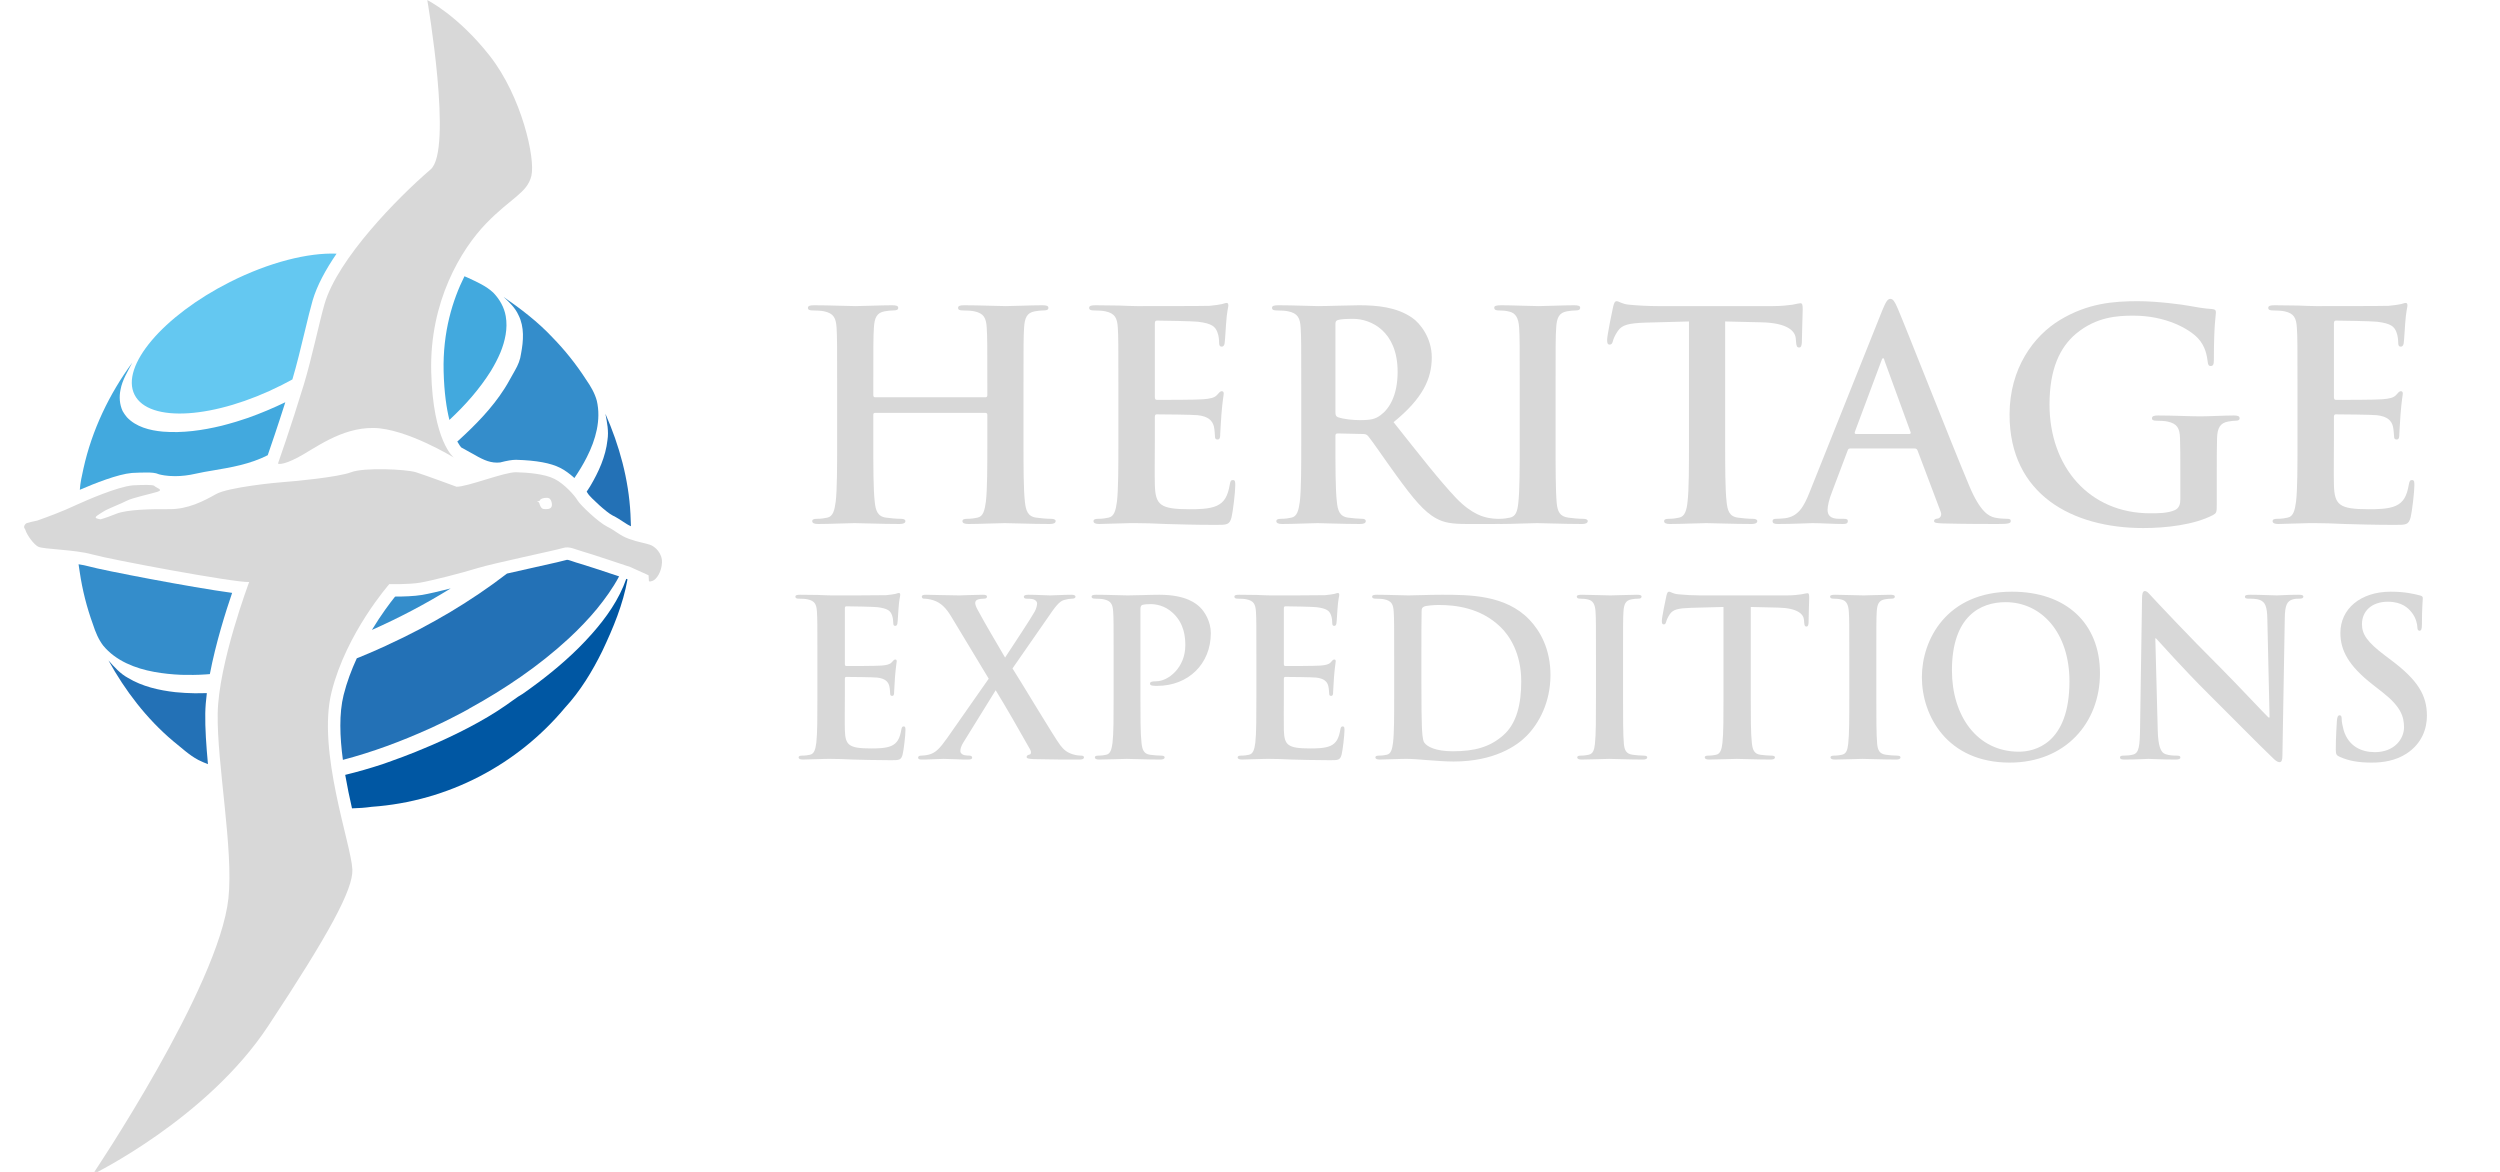 <?xml version="1.0" encoding="UTF-8" standalone="no"?>
<!DOCTYPE svg PUBLIC "-//W3C//DTD SVG 1.1//EN" "http://www.w3.org/Graphics/SVG/1.1/DTD/svg11.dtd">
<svg width="100%" height="100%" viewBox="0 0 128 60" version="1.1" xmlns="http://www.w3.org/2000/svg" xmlns:xlink="http://www.w3.org/1999/xlink" xml:space="preserve" xmlns:serif="http://www.serif.com/" style="fill-rule:evenodd;clip-rule:evenodd;stroke-linejoin:round;stroke-miterlimit:2;">
    <g id="heritage" transform="matrix(0.217,0,0,0.217,0.529,-2.299)">
        <path d="M230.102,104.328C230.313,104.328 230.518,104.192 230.518,103.846L230.518,102.416C230.518,92.034 230.518,90.126 230.377,87.942C230.246,85.618 229.697,84.527 227.447,84.05C226.9,83.916 225.738,83.843 224.783,83.843C224.029,83.843 223.613,83.71 223.613,83.23C223.613,82.754 224.102,82.618 225.059,82.618C228.74,82.618 233.043,82.818 234.891,82.818C236.527,82.818 240.826,82.618 243.49,82.618C244.443,82.618 244.924,82.754 244.924,83.23C244.924,83.71 244.512,83.843 243.699,83.843C243.143,83.843 242.533,83.916 241.713,84.05C239.869,84.392 239.33,85.552 239.189,87.942C239.049,90.126 239.049,92.034 239.049,102.416L239.049,114.432C239.049,120.716 239.049,126.107 239.389,129.045C239.602,130.957 240.01,132.46 242.055,132.729C243.012,132.87 244.512,133.005 245.539,133.005C246.293,133.005 246.637,133.21 246.637,133.545C246.637,134.024 246.088,134.229 245.264,134.229C240.826,134.229 236.527,134.024 234.615,134.024C233.043,134.024 228.74,134.229 226.08,134.229C225.123,134.229 224.643,134.024 224.643,133.545C224.643,133.21 224.918,133.005 225.738,133.005C226.758,133.005 227.584,132.87 228.195,132.729C229.561,132.46 229.9,130.957 230.172,128.979C230.518,126.107 230.518,120.716 230.518,114.432L230.518,108.426C230.518,108.153 230.313,108.016 230.102,108.016L204.02,108.016C203.82,108.016 203.613,108.085 203.613,108.426L203.613,114.432C203.613,120.716 203.613,126.107 203.957,129.045C204.16,130.957 204.576,132.46 206.617,132.729C207.578,132.87 209.074,133.005 210.104,133.005C210.855,133.005 211.191,133.21 211.191,133.545C211.191,134.024 210.648,134.229 209.828,134.229C205.389,134.229 201.092,134.024 199.178,134.024C197.605,134.024 193.309,134.229 190.57,134.229C189.688,134.229 189.201,134.024 189.201,133.545C189.201,133.21 189.479,133.005 190.307,133.005C191.322,133.005 192.143,132.87 192.76,132.729C194.125,132.46 194.469,130.957 194.74,128.979C195.08,126.107 195.08,120.716 195.08,114.432L195.08,102.416C195.08,92.034 195.08,90.126 194.949,87.942C194.805,85.618 194.26,84.527 192.008,84.05C191.463,83.916 190.307,83.843 189.346,83.843C188.594,83.843 188.189,83.71 188.189,83.23C188.189,82.754 188.662,82.618 189.619,82.618C193.309,82.618 197.605,82.818 199.449,82.818C201.092,82.818 205.389,82.618 208.055,82.618C209.012,82.618 209.492,82.754 209.492,83.23C209.492,83.71 209.074,83.843 208.26,83.843C207.711,83.843 207.102,83.916 206.277,84.05C204.438,84.392 203.885,85.552 203.752,87.942C203.613,90.126 203.613,92.034 203.613,102.416L203.613,103.846C203.613,104.192 203.82,104.328 204.02,104.328L230.102,104.328Z" style="fill:rgb(216,216,216);fill-rule:nonzero;"/>
        <path d="M261.439,102.416C261.439,92.034 261.439,90.126 261.307,87.942C261.165,85.618 260.622,84.527 258.364,84.05C257.821,83.916 256.66,83.843 255.705,83.843C254.951,83.843 254.543,83.71 254.543,83.23C254.543,82.754 255.023,82.618 256.039,82.618C257.889,82.618 259.864,82.687 261.578,82.687C263.352,82.754 264.92,82.818 265.881,82.818C268.059,82.818 281.648,82.818 282.945,82.754C284.24,82.618 285.344,82.483 285.883,82.343C286.227,82.278 286.631,82.07 286.979,82.07C287.318,82.07 287.383,82.343 287.383,82.687C287.383,83.162 287.037,83.983 286.84,87.12C286.77,87.804 286.631,90.81 286.498,91.63C286.436,91.971 286.295,92.379 285.814,92.379C285.344,92.379 285.207,92.034 285.207,91.421C285.207,90.942 285.139,89.783 284.789,88.964C284.309,87.737 283.625,86.916 280.211,86.508C279.059,86.368 271.887,86.236 270.516,86.236C270.184,86.236 270.043,86.442 270.043,86.916L270.043,104.192C270.043,104.671 270.111,104.945 270.516,104.945C272.02,104.945 279.867,104.945 281.443,104.8C283.08,104.671 284.105,104.467 284.721,103.78C285.207,103.236 285.465,102.895 285.814,102.895C286.082,102.895 286.295,103.033 286.295,103.441C286.295,103.846 286.018,104.945 285.746,108.426C285.674,109.787 285.465,112.52 285.465,112.995C285.465,113.545 285.465,114.296 284.854,114.296C284.373,114.296 284.24,114.024 284.24,113.684C284.178,112.995 284.178,112.111 283.977,111.224C283.625,109.858 282.676,108.833 280.15,108.557C278.85,108.426 272.092,108.358 270.451,108.358C270.111,108.358 270.043,108.626 270.043,109.038L270.043,114.432C270.043,116.754 269.971,123.033 270.043,125.016C270.184,129.728 271.275,130.747 278.234,130.747C280.012,130.747 282.881,130.747 284.654,129.93C286.436,129.111 287.252,127.682 287.73,124.883C287.867,124.13 287.99,123.857 288.471,123.857C289.02,123.857 289.02,124.401 289.02,125.082C289.02,126.655 288.471,131.296 288.135,132.662C287.662,134.438 287.037,134.438 284.449,134.438C279.328,134.438 275.57,134.301 272.641,134.229C269.703,134.096 267.582,134.024 265.529,134.024C264.785,134.024 263.293,134.024 261.643,134.096C260.079,134.096 258.297,134.229 256.932,134.229C256.039,134.229 255.568,134.024 255.568,133.545C255.568,133.21 255.844,133.005 256.66,133.005C257.682,133.005 258.506,132.87 259.117,132.729C260.479,132.46 260.821,130.957 261.097,128.979C261.439,126.107 261.439,120.716 261.439,114.432L261.439,102.416Z" style="fill:rgb(216,216,216);fill-rule:nonzero;"/>
        <path d="M312.65,107.809C312.65,108.557 312.777,108.833 313.254,109.038C314.686,109.515 316.74,109.721 318.449,109.721C321.174,109.721 322.066,109.446 323.295,108.557C325.344,107.057 327.324,103.916 327.324,98.321C327.324,88.624 320.902,85.828 316.877,85.828C315.166,85.828 313.939,85.892 313.254,86.096C312.777,86.236 312.65,86.508 312.65,87.056L312.65,107.809ZM304.586,102.416C304.586,92.034 304.586,90.126 304.447,87.942C304.311,85.618 303.77,84.527 301.512,84.05C300.965,83.916 299.805,83.843 298.848,83.843C298.096,83.843 297.688,83.71 297.688,83.23C297.688,82.754 298.164,82.618 299.188,82.618C302.813,82.618 307.115,82.818 308.545,82.818C310.861,82.818 316.061,82.618 318.168,82.618C322.471,82.618 327.049,83.023 330.73,85.552C332.646,86.847 335.381,90.333 335.381,94.903C335.381,99.958 333.264,104.6 326.365,110.203C332.439,117.85 337.15,123.921 341.174,128.159C345,132.116 347.807,132.592 348.826,132.801C349.584,132.932 350.191,133.005 350.74,133.005C351.287,133.005 351.561,133.21 351.561,133.545C351.561,134.096 351.088,134.229 350.264,134.229L343.771,134.229C339.955,134.229 338.246,133.89 336.473,132.932C333.541,131.361 330.947,128.159 327.117,122.895C324.383,119.147 321.242,114.501 320.357,113.479C320.014,113.067 319.605,112.995 319.135,112.995L313.182,112.861C312.85,112.861 312.65,112.995 312.65,113.403L312.65,114.364C312.65,120.716 312.65,126.107 312.986,128.979C313.182,130.957 313.6,132.46 315.639,132.729C316.672,132.87 318.168,133.005 318.992,133.005C319.533,133.005 319.813,133.21 319.813,133.545C319.813,134.024 319.33,134.229 318.449,134.229C314.488,134.229 309.434,134.024 308.408,134.024C307.115,134.024 302.813,134.229 300.08,134.229C299.188,134.229 298.707,134.024 298.707,133.545C298.707,133.21 298.992,133.005 299.805,133.005C300.834,133.005 301.648,132.87 302.266,132.729C303.635,132.46 303.967,130.957 304.246,128.979C304.586,126.107 304.586,120.716 304.586,114.432L304.586,102.416Z" style="fill:rgb(216,216,216);fill-rule:nonzero;"/>
        <path d="M356.135,102.416C356.135,92.034 356.135,90.126 355.998,87.942C355.857,85.618 355.174,84.458 353.672,84.114C352.92,83.916 352.031,83.843 351.215,83.843C350.531,83.843 350.119,83.71 350.119,83.162C350.119,82.754 350.664,82.618 351.76,82.618C354.361,82.618 358.664,82.818 360.637,82.818C362.346,82.818 366.371,82.618 368.959,82.618C369.852,82.618 370.396,82.754 370.396,83.162C370.396,83.71 369.988,83.843 369.313,83.843C368.627,83.843 368.08,83.916 367.258,84.05C365.418,84.392 364.869,85.552 364.734,87.942C364.594,90.126 364.594,92.034 364.594,102.416L364.594,114.432C364.594,121.055 364.594,126.45 364.869,129.387C365.074,131.228 365.555,132.46 367.6,132.729C368.559,132.87 370.057,133.005 371.08,133.005C371.834,133.005 372.178,133.21 372.178,133.545C372.178,134.024 371.625,134.229 370.877,134.229C366.371,134.229 362.068,134.024 360.219,134.024C358.664,134.024 354.361,134.229 351.625,134.229C350.74,134.229 350.25,134.024 350.25,133.545C350.25,133.21 350.531,133.005 351.352,133.005C352.381,133.005 353.189,132.87 353.809,132.729C355.174,132.46 355.582,131.296 355.791,129.316C356.135,126.45 356.135,121.055 356.135,114.432L356.135,102.416Z" style="fill:rgb(216,216,216);fill-rule:nonzero;"/>
        <path d="M396.068,86.442L385.891,86.712C381.938,86.847 380.293,87.196 379.277,88.696C378.592,89.718 378.244,90.534 378.113,91.083C377.973,91.63 377.768,91.903 377.363,91.903C376.883,91.903 376.752,91.558 376.752,90.81C376.752,89.718 378.043,83.501 378.176,82.958C378.389,82.07 378.592,81.658 378.996,81.658C379.549,81.658 380.225,82.343 381.938,82.483C383.914,82.687 386.512,82.818 388.773,82.818L415.797,82.818C417.982,82.818 419.492,82.618 420.516,82.483C421.537,82.278 422.08,82.138 422.352,82.138C422.828,82.138 422.9,82.546 422.9,83.571C422.9,85.008 422.695,89.718 422.695,91.493C422.629,92.175 422.498,92.583 422.08,92.583C421.537,92.583 421.395,92.241 421.332,91.222L421.264,90.466C421.133,88.696 419.279,86.78 413.207,86.645L404.604,86.442L404.604,114.432C404.604,120.716 404.604,126.107 404.949,129.045C405.148,130.957 405.553,132.46 407.602,132.729C408.559,132.87 410.066,133.005 411.092,133.005C411.84,133.005 412.18,133.21 412.18,133.545C412.18,134.024 411.631,134.229 410.883,134.229C406.377,134.229 402.07,134.024 400.162,134.024C398.594,134.024 394.295,134.229 391.559,134.229C390.678,134.229 390.197,134.024 390.197,133.545C390.197,133.21 390.467,133.005 391.295,133.005C392.314,133.005 393.135,132.87 393.748,132.729C395.111,132.46 395.523,130.957 395.729,128.979C396.068,126.107 396.068,120.716 396.068,114.432L396.068,86.442Z" style="fill:rgb(216,216,216);fill-rule:nonzero;"/>
        <path d="M448.025,112.995C448.369,112.995 448.428,112.792 448.369,112.587L442.217,95.725C442.154,95.457 442.086,95.104 441.881,95.104C441.668,95.104 441.537,95.457 441.465,95.725L435.191,112.52C435.123,112.792 435.191,112.995 435.467,112.995L448.025,112.995ZM434.094,116.413C433.758,116.413 433.617,116.55 433.48,116.958L429.797,126.717C429.107,128.43 428.768,130.067 428.768,130.887C428.768,132.116 429.383,133.005 431.5,133.005L432.529,133.005C433.346,133.005 433.545,133.141 433.545,133.545C433.545,134.096 433.141,134.229 432.389,134.229C430.205,134.229 427.262,134.024 425.15,134.024C424.4,134.024 420.643,134.229 417.09,134.229C416.205,134.229 415.793,134.096 415.793,133.545C415.793,133.141 416.064,133.005 416.613,133.005C417.234,133.005 418.186,132.932 418.73,132.87C421.871,132.46 423.172,130.136 424.533,126.717L441.668,83.843C442.494,81.866 442.902,81.112 443.586,81.112C444.203,81.112 444.611,81.726 445.287,83.295C446.928,87.056 457.854,114.909 462.223,125.291C464.816,131.432 466.801,132.383 468.234,132.729C469.254,132.932 470.277,133.005 471.104,133.005C471.65,133.005 471.988,133.074 471.988,133.545C471.988,134.096 471.379,134.229 468.854,134.229C466.389,134.229 461.406,134.229 455.943,134.096C454.715,134.024 453.895,134.024 453.895,133.545C453.895,133.141 454.17,133.005 454.848,132.932C455.328,132.801 455.809,132.188 455.463,131.361L450.004,116.894C449.865,116.55 449.66,116.413 449.32,116.413L434.094,116.413Z" style="fill:rgb(216,216,216);fill-rule:nonzero;"/>
        <path d="M520.598,129.659C520.598,131.505 520.525,131.641 519.713,132.116C515.27,134.438 508.58,135.186 503.258,135.186C486.521,135.186 471.707,127.266 471.707,108.426C471.707,97.501 477.381,89.854 483.592,86.096C490.146,82.138 496.215,81.658 501.957,81.658C506.666,81.658 512.668,82.483 514.043,82.754C515.474,83.023 517.862,83.435 519.434,83.501C520.258,83.571 520.393,83.843 520.393,84.318C520.393,85.071 519.914,86.989 519.914,95.525C519.914,96.612 519.713,96.953 519.164,96.953C518.684,96.953 518.539,96.612 518.477,96.064C518.275,94.495 517.932,92.31 516.159,90.402C514.111,88.216 508.652,85.071 500.928,85.071C497.178,85.071 492.191,85.347 487.414,89.31C483.592,92.516 481.135,97.642 481.135,106.033C481.135,120.716 490.486,131.704 504.891,131.704C506.666,131.704 509.057,131.704 510.697,130.957C511.717,130.479 511.998,129.587 511.998,128.43L511.998,122.008C511.998,118.595 511.998,116.001 511.924,113.953C511.861,111.63 511.24,110.538 508.992,110.061C508.439,109.926 507.279,109.858 506.326,109.858C505.715,109.858 505.307,109.721 505.307,109.313C505.307,108.761 505.783,108.626 506.73,108.626C510.289,108.626 514.596,108.833 516.637,108.833C518.752,108.833 522.369,108.626 524.623,108.626C525.516,108.626 525.988,108.761 525.988,109.313C525.988,109.721 525.576,109.858 525.1,109.858C524.559,109.858 524.08,109.926 523.258,110.061C521.414,110.403 520.734,111.563 520.666,113.953C520.598,116.001 520.598,118.736 520.598,122.144L520.598,129.659Z" style="fill:rgb(216,216,216);fill-rule:nonzero;"/>
        <path d="M539.643,102.416C539.643,92.034 539.643,90.126 539.496,87.942C539.361,85.618 538.822,84.527 536.576,84.05C536.02,83.916 534.859,83.843 533.902,83.843C533.15,83.843 532.746,83.71 532.746,83.23C532.746,82.754 533.219,82.618 534.242,82.618C536.088,82.618 538.068,82.687 539.779,82.687C541.551,82.754 543.119,82.818 544.076,82.818C546.266,82.818 559.848,82.818 561.143,82.754C562.443,82.618 563.533,82.483 564.082,82.343C564.416,82.278 564.834,82.07 565.174,82.07C565.514,82.07 565.586,82.343 565.586,82.687C565.586,83.162 565.246,83.983 565.037,87.12C564.965,87.804 564.834,90.81 564.693,91.63C564.629,91.971 564.488,92.379 564.014,92.379C563.533,92.379 563.404,92.034 563.404,91.421C563.404,90.942 563.328,89.783 562.984,88.964C562.504,87.737 561.832,86.916 558.42,86.508C557.258,86.368 550.088,86.236 548.717,86.236C548.377,86.236 548.238,86.442 548.238,86.916L548.238,104.192C548.238,104.671 548.309,104.945 548.717,104.945C550.223,104.945 558.074,104.945 559.646,104.8C561.283,104.671 562.305,104.467 562.924,103.78C563.404,103.236 563.668,102.895 564.014,102.895C564.285,102.895 564.488,103.033 564.488,103.441C564.488,103.846 564.217,104.945 563.949,108.426C563.881,109.787 563.668,112.52 563.668,112.995C563.668,113.545 563.668,114.296 563.057,114.296C562.576,114.296 562.443,114.024 562.443,113.684C562.367,112.995 562.367,112.111 562.168,111.224C561.832,109.858 560.871,108.833 558.346,108.557C557.045,108.426 550.295,108.358 548.65,108.358C548.309,108.358 548.238,108.626 548.238,109.038L548.238,114.432C548.238,116.754 548.174,123.033 548.238,125.016C548.377,129.728 549.465,130.747 556.434,130.747C558.211,130.747 561.076,130.747 562.848,129.93C564.629,129.111 565.445,127.682 565.922,124.883C566.061,124.13 566.203,123.857 566.674,123.857C567.223,123.857 567.223,124.401 567.223,125.082C567.223,126.655 566.674,131.296 566.338,132.662C565.857,134.438 565.246,134.438 562.645,134.438C557.521,134.438 553.773,134.301 550.834,134.229C547.896,134.096 545.785,134.024 543.732,134.024C542.982,134.024 541.482,134.024 539.846,134.096C538.273,134.096 536.496,134.229 535.135,134.229C534.242,134.229 533.768,134.024 533.768,133.545C533.768,133.21 534.043,133.005 534.859,133.005C535.889,133.005 536.699,132.87 537.316,132.729C538.682,132.46 539.025,130.957 539.299,128.979C539.643,126.107 539.643,120.716 539.643,114.432L539.643,102.416Z" style="fill:rgb(216,216,216);fill-rule:nonzero;"/>
        <path d="M190.422,165.832C190.422,158.019 190.422,156.578 190.314,154.936C190.213,153.18 189.805,152.364 188.105,152.004C187.691,151.901 186.822,151.849 186.107,151.849C185.533,151.849 185.227,151.743 185.227,151.386C185.227,151.024 185.584,150.924 186.354,150.924C187.752,150.924 189.23,150.97 190.529,150.97C191.857,151.024 193.049,151.078 193.758,151.078C195.416,151.078 205.641,151.078 206.617,151.024C207.596,150.924 208.424,150.817 208.832,150.72C209.092,150.663 209.402,150.511 209.658,150.511C209.916,150.511 209.967,150.72 209.967,150.97C209.967,151.335 209.703,151.949 209.555,154.316C209.5,154.825 209.402,157.096 209.297,157.712C209.244,157.966 209.139,158.272 208.785,158.272C208.424,158.272 208.322,158.019 208.322,157.559C208.322,157.199 208.262,156.321 208.008,155.707C207.65,154.778 207.129,154.167 204.564,153.853C203.689,153.751 198.295,153.647 197.262,153.647C197.002,153.647 196.904,153.805 196.904,154.167L196.904,167.175C196.904,167.537 196.955,167.739 197.262,167.739C198.393,167.739 204.309,167.739 205.486,167.637C206.725,167.537 207.494,167.383 207.957,166.868C208.322,166.457 208.527,166.199 208.785,166.199C208.99,166.199 209.139,166.3 209.139,166.612C209.139,166.92 208.938,167.739 208.73,170.368C208.676,171.391 208.527,173.454 208.527,173.811C208.527,174.221 208.527,174.788 208.066,174.788C207.703,174.788 207.596,174.579 207.596,174.321C207.553,173.811 207.553,173.144 207.391,172.471C207.129,171.442 206.418,170.674 204.506,170.466C203.537,170.368 198.447,170.311 197.211,170.311C196.955,170.311 196.904,170.516 196.904,170.828L196.904,174.894C196.904,176.637 196.848,181.368 196.904,182.864C197.002,186.412 197.826,187.184 203.068,187.184C204.416,187.184 206.57,187.184 207.906,186.567C209.244,185.946 209.861,184.872 210.223,182.758C210.328,182.195 210.426,181.989 210.793,181.989C211.201,181.989 211.201,182.397 211.201,182.917C211.201,184.092 210.793,187.596 210.529,188.62C210.172,189.96 209.703,189.96 207.752,189.96C203.898,189.96 201.074,189.858 198.855,189.807C196.641,189.707 195.051,189.649 193.508,189.649C192.938,189.649 191.813,189.649 190.57,189.707C189.393,189.707 188.053,189.807 187.025,189.807C186.354,189.807 185.996,189.649 185.996,189.288C185.996,189.038 186.199,188.88 186.822,188.88C187.59,188.88 188.207,188.778 188.674,188.676C189.699,188.467 189.959,187.341 190.166,185.845C190.422,183.686 190.422,179.626 190.422,174.894L190.422,165.832Z" style="fill:rgb(216,216,216);fill-rule:nonzero;"/>
        <path d="M236.455,168.305C238.102,170.828 246.428,184.761 247.717,186.412C248.588,187.546 249.361,188.158 250.701,188.575C251.576,188.829 252.193,188.88 252.652,188.88C253.014,188.88 253.32,188.978 253.32,189.288C253.32,189.649 252.912,189.807 252.35,189.807L250.803,189.807C249.566,189.807 245.502,189.807 241.545,189.707C240.209,189.649 239.793,189.549 239.793,189.191C239.793,188.88 240.051,188.724 240.51,188.62C240.771,188.575 240.979,188.111 240.617,187.438C237.787,182.397 234.857,177.313 232.486,173.454L224.877,185.747C224.357,186.567 224.107,187.341 224.156,187.903C224.209,188.37 224.672,188.676 225.135,188.778C225.441,188.829 225.908,188.88 226.316,188.88C226.627,188.88 226.938,189.038 226.938,189.349C226.938,189.707 226.58,189.807 225.908,189.807L224.986,189.807C224.672,189.807 221.434,189.649 220.148,189.649C219.172,189.649 216.646,189.807 215.826,189.807L214.953,189.807C214.436,189.807 214.18,189.649 214.18,189.349C214.18,189.038 214.486,188.88 214.895,188.88C215.264,188.88 216.039,188.829 216.803,188.62C218.299,188.21 219.273,187.236 221.023,184.761L230.844,170.724L221.998,156.063C220.762,154.008 219.527,152.772 217.727,152.207C216.908,151.949 216.08,151.849 215.57,151.849C215.264,151.849 215.057,151.688 215.057,151.335C215.057,151.024 215.418,150.924 216.08,150.924C217.318,150.924 221.484,151.078 223.898,151.078C224.621,151.078 227.502,150.924 229.404,150.924C230.121,150.924 230.432,151.024 230.432,151.386C230.432,151.743 230.121,151.849 229.662,151.849C229.352,151.849 228.682,151.901 228.271,152.05C227.805,152.207 227.656,152.567 227.656,152.879C227.656,153.18 227.861,153.805 228.174,154.366C230.377,158.482 232.697,162.236 234.705,165.743C236.197,163.471 240.928,156.321 241.697,154.883C242.109,154.167 242.262,153.337 242.262,152.925C242.262,152.567 241.9,152.155 241.391,152.004C240.877,151.849 240.15,151.849 239.742,151.849C239.432,151.849 239.129,151.743 239.129,151.386C239.129,151.078 239.486,150.924 240.209,150.924C242.207,150.924 244.375,151.078 245.354,151.078C246.377,151.078 248.486,150.924 250.387,150.924C250.955,150.924 251.322,151.078 251.322,151.386C251.322,151.688 251.002,151.849 250.502,151.849C249.979,151.849 249.361,151.949 248.635,152.155C247.463,152.466 246.428,153.908 244.885,156.17L236.455,168.305Z" style="fill:rgb(216,216,216);fill-rule:nonzero;"/>
        <path d="M260.316,165.832C260.316,158.019 260.316,156.578 260.211,154.936C260.104,153.18 259.696,152.364 258,152.004C257.592,151.901 256.717,151.849 255.992,151.849C255.428,151.849 255.117,151.743 255.117,151.386C255.117,151.024 255.479,150.924 256.243,150.924C258.976,150.924 262.217,151.078 263.648,151.078C265.766,151.078 268.75,150.924 271.109,150.924C277.541,150.924 279.857,153.087 280.684,153.853C281.814,154.936 283.25,157.249 283.25,159.978C283.25,167.276 277.898,172.421 270.6,172.421C270.344,172.421 269.779,172.421 269.52,172.368C269.256,172.324 268.902,172.266 268.902,171.905C268.902,171.493 269.256,171.341 270.344,171.341C273.227,171.341 277.232,168.104 277.232,162.857C277.232,161.159 277.082,157.712 274.201,155.14C272.352,153.441 270.242,153.133 269.057,153.133C268.287,153.133 267.514,153.18 267.055,153.337C266.791,153.441 266.639,153.751 266.639,154.316L266.639,174.894C266.639,179.626 266.639,183.686 266.9,185.895C267.055,187.341 267.355,188.467 268.902,188.676C269.623,188.778 270.752,188.88 271.525,188.88C272.096,188.88 272.352,189.038 272.352,189.288C272.352,189.649 271.939,189.807 271.373,189.807C267.977,189.807 264.736,189.649 263.398,189.649C262.217,189.649 258.976,189.807 256.92,189.807C256.243,189.807 255.893,189.649 255.893,189.288C255.893,189.038 256.096,188.88 256.717,188.88C257.486,188.88 258.101,188.778 258.564,188.676C259.59,188.467 259.854,187.341 260.057,185.845C260.316,183.686 260.316,179.626 260.316,174.894L260.316,165.832Z" style="fill:rgb(216,216,216);fill-rule:nonzero;"/>
        <path d="M293.998,165.832C293.998,158.019 293.998,156.578 293.9,154.936C293.789,153.18 293.389,152.364 291.684,152.004C291.27,151.901 290.4,151.849 289.678,151.849C289.117,151.849 288.807,151.743 288.807,151.386C288.807,151.024 289.164,150.924 289.938,150.924C291.324,150.924 292.82,150.97 294.104,150.97C295.443,151.024 296.625,151.078 297.344,151.078C298.992,151.078 309.229,151.078 310.203,151.024C311.184,150.924 312,150.817 312.412,150.72C312.672,150.663 312.982,150.511 313.232,150.511C313.496,150.511 313.549,150.72 313.549,150.97C313.549,151.335 313.293,151.949 313.135,154.316C313.08,154.825 312.982,157.096 312.881,157.712C312.826,157.966 312.723,158.272 312.361,158.272C312,158.272 311.898,158.019 311.898,157.559C311.898,157.199 311.848,156.321 311.592,155.707C311.234,154.778 310.721,154.167 308.145,153.853C307.27,153.751 301.865,153.647 300.842,153.647C300.586,153.647 300.48,153.805 300.48,154.167L300.48,167.175C300.48,167.537 300.531,167.739 300.842,167.739C301.977,167.739 307.889,167.739 309.072,167.637C310.301,167.537 311.078,167.383 311.541,166.868C311.898,166.457 312.105,166.199 312.361,166.199C312.564,166.199 312.723,166.3 312.723,166.612C312.723,166.92 312.52,167.739 312.311,170.368C312.26,171.391 312.105,173.454 312.105,173.811C312.105,174.221 312.105,174.788 311.643,174.788C311.281,174.788 311.184,174.579 311.184,174.321C311.129,173.811 311.129,173.144 310.971,172.471C310.721,171.442 309.994,170.674 308.098,170.466C307.121,170.368 302.027,170.311 300.791,170.311C300.531,170.311 300.48,170.516 300.48,170.828L300.48,174.894C300.48,176.637 300.43,181.368 300.48,182.864C300.586,186.412 301.406,187.184 306.648,187.184C307.986,187.184 310.156,187.184 311.49,186.567C312.826,185.946 313.438,184.872 313.803,182.758C313.904,182.195 314.012,181.989 314.369,181.989C314.783,181.989 314.783,182.397 314.783,182.917C314.783,184.092 314.369,187.596 314.113,188.62C313.756,189.96 313.293,189.96 311.332,189.96C307.473,189.96 304.65,189.858 302.439,189.807C300.225,189.707 298.627,189.649 297.088,189.649C296.521,189.649 295.387,189.649 294.158,189.707C292.977,189.707 291.629,189.807 290.609,189.807C289.938,189.807 289.586,189.649 289.586,189.288C289.586,189.038 289.781,188.88 290.4,188.88C291.17,188.88 291.787,188.778 292.25,188.676C293.275,188.467 293.539,187.341 293.746,185.845C293.998,183.686 293.998,179.626 293.998,174.894L293.998,165.832Z" style="fill:rgb(216,216,216);fill-rule:nonzero;"/>
        <path d="M332.932,171.493C332.932,176.953 332.986,180.909 333.043,181.883C333.09,183.171 333.188,185.233 333.604,185.795C334.268,186.766 336.277,187.853 340.342,187.853C345.584,187.853 349.082,186.828 352.172,184.149C355.459,181.324 356.49,176.637 356.49,171.341C356.49,164.807 353.768,160.589 351.551,158.482C346.824,153.958 340.955,153.337 336.941,153.337C335.916,153.337 334.012,153.495 333.604,153.699C333.137,153.908 332.986,154.167 332.986,154.732C332.932,156.479 332.932,160.95 332.932,165.015L332.932,171.493ZM326.51,165.832C326.51,158.019 326.51,156.578 326.402,154.936C326.301,153.18 325.889,152.364 324.188,152.004C323.775,151.901 322.904,151.849 322.182,151.849C321.621,151.849 321.311,151.743 321.311,151.386C321.311,151.024 321.672,150.924 322.436,150.924C325.166,150.924 328.406,151.078 329.846,151.078C331.439,151.078 334.68,150.924 337.77,150.924C344.193,150.924 352.785,150.924 358.396,156.784C360.959,159.458 363.387,163.732 363.387,169.853C363.387,176.332 360.662,181.266 357.779,184.204C355.412,186.618 350.055,190.27 340.545,190.27C338.688,190.27 336.58,190.112 334.633,189.96C332.674,189.807 330.875,189.649 329.592,189.649C329.025,189.649 327.891,189.649 326.658,189.707C325.473,189.707 324.133,189.807 323.113,189.807C322.436,189.807 322.08,189.649 322.08,189.288C322.08,189.038 322.283,188.88 322.904,188.88C323.67,188.88 324.295,188.778 324.754,188.676C325.781,188.467 326.037,187.341 326.24,185.845C326.51,183.686 326.51,179.626 326.51,174.894L326.51,165.832Z" style="fill:rgb(216,216,216);fill-rule:nonzero;"/>
        <path d="M374.123,165.832C374.123,158.019 374.123,156.578 374.023,154.936C373.92,153.18 373.41,152.313 372.275,152.05C371.707,151.901 371.039,151.849 370.422,151.849C369.912,151.849 369.602,151.743 369.602,151.335C369.602,151.024 370.014,150.924 370.826,150.924C372.795,150.924 376.029,151.078 377.525,151.078C378.809,151.078 381.84,150.924 383.799,150.924C384.467,150.924 384.881,151.024 384.881,151.335C384.881,151.743 384.57,151.849 384.055,151.849C383.541,151.849 383.133,151.901 382.512,152.004C381.127,152.254 380.709,153.133 380.607,154.936C380.51,156.578 380.51,158.019 380.51,165.832L380.51,174.894C380.51,179.88 380.51,183.945 380.709,186.155C380.867,187.546 381.219,188.467 382.771,188.676C383.49,188.778 384.619,188.88 385.395,188.88C385.951,188.88 386.215,189.038 386.215,189.288C386.215,189.649 385.807,189.807 385.236,189.807C381.84,189.807 378.602,189.649 377.219,189.649C376.029,189.649 372.795,189.807 370.729,189.807C370.061,189.807 369.703,189.649 369.703,189.288C369.703,189.038 369.912,188.88 370.527,188.88C371.299,188.88 371.914,188.778 372.381,188.676C373.41,188.467 373.713,187.596 373.879,186.104C374.123,183.945 374.123,179.88 374.123,174.894L374.123,165.832Z" style="fill:rgb(216,216,216);fill-rule:nonzero;"/>
        <path d="M404.213,153.805L396.549,154.008C393.564,154.112 392.332,154.366 391.559,155.497C391.043,156.27 390.789,156.883 390.686,157.3C390.58,157.712 390.432,157.917 390.125,157.917C389.768,157.917 389.662,157.662 389.662,157.096C389.662,156.27 390.635,151.591 390.742,151.178C390.895,150.511 391.043,150.2 391.357,150.2C391.768,150.2 392.281,150.72 393.564,150.817C395.061,150.97 397.021,151.078 398.713,151.078L419.084,151.078C420.725,151.078 421.859,150.924 422.629,150.817C423.398,150.663 423.811,150.561 424.014,150.561C424.375,150.561 424.432,150.868 424.432,151.641C424.432,152.725 424.277,156.27 424.277,157.611C424.223,158.12 424.117,158.43 423.811,158.43C423.398,158.43 423.301,158.171 423.244,157.405L423.199,156.837C423.092,155.497 421.697,154.059 417.123,153.958L410.645,153.805L410.645,174.894C410.645,179.626 410.645,183.686 410.904,185.895C411.057,187.341 411.363,188.467 412.906,188.676C413.625,188.778 414.756,188.88 415.533,188.88C416.1,188.88 416.355,189.038 416.355,189.288C416.355,189.649 415.945,189.807 415.377,189.807C411.98,189.807 408.74,189.649 407.309,189.649C406.117,189.649 402.887,189.807 400.82,189.807C400.158,189.807 399.793,189.649 399.793,189.288C399.793,189.038 399.996,188.88 400.617,188.88C401.387,188.88 402.002,188.778 402.467,188.676C403.494,188.467 403.801,187.341 403.963,185.845C404.213,183.686 404.213,179.626 404.213,174.894L404.213,153.805Z" style="fill:rgb(216,216,216);fill-rule:nonzero;"/>
        <path d="M433.895,165.832C433.895,158.019 433.895,156.578 433.783,154.936C433.686,153.18 433.17,152.313 432.041,152.05C431.471,151.901 430.807,151.849 430.191,151.849C429.668,151.849 429.363,151.743 429.363,151.335C429.363,151.024 429.779,150.924 430.596,150.924C432.551,150.924 435.793,151.078 437.281,151.078C438.574,151.078 441.605,150.924 443.557,150.924C444.223,150.924 444.637,151.024 444.637,151.335C444.637,151.743 444.334,151.849 443.82,151.849C443.301,151.849 442.889,151.901 442.273,152.004C440.887,152.254 440.471,153.133 440.367,154.936C440.27,156.578 440.27,158.019 440.27,165.832L440.27,174.894C440.27,179.88 440.27,183.945 440.471,186.155C440.623,187.546 440.984,188.467 442.531,188.676C443.246,188.778 444.381,188.88 445.16,188.88C445.725,188.88 445.975,189.038 445.975,189.288C445.975,189.649 445.563,189.807 445.002,189.807C441.605,189.807 438.357,189.649 436.975,189.649C435.793,189.649 432.551,189.807 430.498,189.807C429.824,189.807 429.463,189.649 429.463,189.288C429.463,189.038 429.668,188.88 430.293,188.88C431.063,188.88 431.684,188.778 432.139,188.676C433.17,188.467 433.473,187.596 433.635,186.104C433.895,183.945 433.895,179.88 433.895,174.894L433.895,165.832Z" style="fill:rgb(216,216,216);fill-rule:nonzero;"/>
        <path d="M485.84,171.341C485.84,159.821 479.201,152.671 470.768,152.671C464.854,152.671 458.111,155.966 458.111,168.772C458.111,179.47 464.025,187.954 473.908,187.954C477.5,187.954 485.84,186.207 485.84,171.341ZM451.018,170.368C451.018,161.567 456.828,150.2 472.26,150.2C485.072,150.2 493.039,157.662 493.039,169.441C493.039,181.22 484.813,190.526 471.744,190.526C456.984,190.526 451.018,179.47 451.018,170.368Z" style="fill:rgb(216,216,216);fill-rule:nonzero;"/>
        <path d="M506.666,182.816C506.76,186.828 507.436,188.158 508.465,188.522C509.336,188.829 510.318,188.88 511.143,188.88C511.709,188.88 512.013,188.978 512.013,189.288C512.013,189.707 511.551,189.807 510.832,189.807C507.486,189.807 505.426,189.649 504.453,189.649C503.992,189.649 501.574,189.807 498.896,189.807C498.229,189.807 497.766,189.758 497.766,189.288C497.766,188.978 498.074,188.88 498.586,188.88C499.258,188.88 500.188,188.829 500.898,188.62C502.242,188.21 502.445,186.717 502.5,182.245L502.965,151.795C502.965,150.77 503.117,150.049 503.623,150.049C504.201,150.049 504.656,150.72 505.527,151.641C506.145,152.313 513.969,160.696 521.479,168.149C524.98,171.651 531.914,179.055 532.793,179.88L533.053,179.88L532.533,156.784C532.482,153.647 532.02,152.671 530.787,152.155C530.014,151.849 528.781,151.849 528.063,151.849C527.438,151.849 527.238,151.688 527.238,151.386C527.238,150.97 527.807,150.924 528.572,150.924C531.254,150.924 533.721,151.078 534.795,151.078C535.365,151.078 537.316,150.924 539.846,150.924C540.514,150.924 541.027,150.97 541.027,151.386C541.027,151.688 540.717,151.849 540.102,151.849C539.582,151.849 539.17,151.849 538.555,152.004C537.117,152.416 536.699,153.495 536.645,156.379L536.088,188.829C536.088,189.96 535.885,190.424 535.412,190.424C534.848,190.424 534.234,189.858 533.674,189.288C530.422,186.207 523.846,179.47 518.494,174.174C512.887,168.62 507.182,162.188 506.254,161.207L506.098,161.207L506.666,182.816Z" style="fill:rgb(216,216,216);fill-rule:nonzero;"/>
        <path d="M549.662,189.191C548.836,188.829 548.68,188.575 548.68,187.438C548.68,184.612 548.885,181.522 548.939,180.703C548.994,179.932 549.143,179.366 549.555,179.366C550.023,179.366 550.07,179.825 550.07,180.237C550.07,180.909 550.283,181.989 550.529,182.864C551.668,186.666 554.703,188.059 557.893,188.059C562.52,188.059 564.781,184.92 564.781,182.195C564.781,179.674 564.014,177.313 559.74,173.964L557.377,172.114C551.715,167.684 549.764,164.085 549.764,159.924C549.764,154.265 554.494,150.2 561.645,150.2C564.99,150.2 567.15,150.72 568.494,151.078C568.947,151.178 569.209,151.335 569.209,151.688C569.209,152.364 569.004,153.853 569.004,157.864C569.004,158.995 568.85,159.413 568.438,159.413C568.072,159.413 567.916,159.103 567.916,158.482C567.916,158.019 567.66,156.428 566.586,155.092C565.811,154.112 564.314,152.567 560.977,152.567C557.168,152.567 554.855,154.778 554.855,157.864C554.855,160.233 556.037,162.037 560.311,165.274L561.748,166.354C567.971,171.03 570.182,174.579 570.182,179.47C570.182,182.454 569.051,186.004 565.352,188.417C562.775,190.067 559.898,190.526 557.168,190.526C554.186,190.526 551.877,190.166 549.662,189.191Z" style="fill:rgb(216,216,216);fill-rule:nonzero;"/>
        <path d="M104.641,118.555C104.641,118.555 99.714,114.824 99.304,98.292C98.892,81.759 106.371,69.402 112.264,63.32C118.154,57.233 121.945,56.159 122.936,52.091C123.924,48.023 120.658,33.358 113.107,23.755C105.559,14.152 98.382,10.618 98.382,10.618C98.382,10.618 104.467,46.021 99.168,50.567C91.38,57.247 77.25,71.652 74.138,82.308C72.949,86.38 71.121,95.171 69.242,101.353C66.203,111.337 63.146,119.975 63.146,119.975C63.146,119.975 63.906,120.567 67.789,118.555C71.666,116.55 77.982,111.453 85.718,111.571C93.451,111.686 104.641,118.555 104.641,118.555Z" style="fill:rgb(216,216,216);fill-rule:nonzero;"/>
        <path d="M127.697,130.158C127.447,130.754 126.477,130.783 125.818,130.688C125.164,130.595 124.914,129.691 124.82,129.341C124.727,128.997 124.225,128.842 124.225,128.842C124.225,128.842 124.654,128.842 124.773,128.825C124.893,128.809 124.914,128.592 125.164,128.372C125.416,128.155 126.572,127.903 127.102,128.155C127.635,128.405 127.949,129.561 127.697,130.158ZM150.879,139.111C149.625,138.692 148.166,138.528 145.957,137.732C143.75,136.938 142.869,135.858 140.83,134.858C138.789,133.854 134.447,129.728 133.822,128.644C133.199,127.559 130.783,124.805 128.408,123.596C126.027,122.39 122.07,122.096 119.357,122.016C116.648,121.93 107.727,125.515 105.266,125.434C105.266,125.434 97.933,122.721 95.679,122.012C93.425,121.305 83.423,120.846 80.421,122.012C77.416,123.18 66.785,124.184 64.783,124.307C62.785,124.434 51.4,125.557 48.527,127.18C45.648,128.809 41.894,130.769 37.521,130.728C33.142,130.688 27.513,130.811 25.015,131.809C23.757,132.313 22.502,132.784 21.291,133.129C20.968,133.066 20.619,133.012 20.343,132.899C19.646,132.592 20.925,131.979 21.927,131.313C22.927,130.645 26.263,129.395 27.513,128.724C28.765,128.061 33.294,127.079 34.685,126.641C36.275,126.144 34.435,125.724 33.937,125.217C33.64,124.92 31.136,125.001 28.929,125.107L28.925,125.107C25.345,125.409 17.996,128.63 15.845,129.604L15.841,129.604C15.632,129.699 15.419,129.792 15.224,129.886C12.402,131.216 8.835,132.546 6.365,133.417C5.353,133.626 4.107,133.92 3.875,134.02C3.5,134.186 3.126,134.688 3.292,135.147C3.314,135.212 3.402,135.353 3.513,135.526C3.976,137.008 5.583,139.053 6.544,139.57C7.781,140.232 15.13,140.224 19.306,141.405C23.48,142.591 52.982,148.104 56.353,147.917C56.353,147.917 49.109,167.145 48.925,178.979C48.738,190.82 52.675,211.008 51.464,222.508C49.271,243.37 19.423,287.695 19.423,287.695C19.423,287.695 46.359,274.582 60.783,252.758C75.21,230.93 80.898,220.416 80.703,215.755C80.46,209.846 72.316,187.796 75.796,173.853C79.279,159.909 89.421,148.408 89.421,148.408C89.421,148.408 93.97,148.534 96.677,148.071C99.39,147.612 106.563,145.78 110.188,144.653C113.814,143.526 128.824,140.401 130.367,139.899C131.91,139.397 133.369,140.274 134.949,140.691C136.535,141.112 146.334,144.401 146.334,144.401L150.586,146.324L150.666,147.641C150.666,147.641 150.627,147.989 151.543,147.641C152.461,147.296 153.672,145.528 153.752,143.317C153.838,141.112 152.129,139.526 150.879,139.111Z" style="fill:rgb(216,216,216);fill-rule:nonzero;"/>
        <path d="M64.06,101.436C64.908,101.008 65.736,100.568 66.55,100.12C67.572,96.697 68.585,92.491 69.483,88.76C70.191,85.817 70.802,83.275 71.325,81.487C72.341,78.005 74.39,74.221 76.973,70.445C70.275,70.179 61.085,72.462 51.808,77.138C36,85.122 25.923,97.034 29.312,103.737C32.697,110.445 48.259,109.421 64.06,101.436Z" style="fill:rgb(100,200,241);fill-rule:nonzero;"/>
        <path d="M28.678,122.186L28.801,122.175L28.86,122.175C29.818,122.13 31.03,122.08 32.044,122.08C33.221,122.08 34.24,122.12 35.085,122.505C35.529,122.626 36.873,122.941 38.86,122.941C40.436,122.941 42.074,122.746 43.728,122.362C45.016,122.066 46.449,121.824 47.965,121.57C52.025,120.886 56.585,120.12 60.733,117.997C61.425,116.005 63.059,111.237 64.88,105.501C62.021,106.883 59.089,108.117 56.101,109.182C55.775,109.299 55.443,109.399 55.117,109.501C54.558,109.688 54.002,109.874 53.427,110.05C53.216,110.114 53.011,110.174 52.798,110.237C51.83,110.52 50.851,110.799 49.849,111.05C45.326,112.145 40.636,112.817 35.978,112.434C32.908,112.155 29.644,111.337 27.48,109.008C27.103,108.57 26.791,108.078 26.498,107.589C25.767,106.008 25.644,104.204 26.005,102.52C26.425,100.204 27.718,98.207 28.781,96.145C23.314,103.596 19.25,112.107 17.253,121.14C16.898,122.791 16.497,124.463 16.396,126.157C19.83,124.67 25.376,122.466 28.678,122.186Z" style="fill:rgb(66,169,222);fill-rule:nonzero;"/>
        <path d="M113.359,98.159C114.219,96.739 115.004,95.273 115.643,93.743C116.734,91.056 117.398,88.1 116.889,85.199C116.529,83.082 115.422,81.166 113.941,79.638C112.225,78.03 110.035,77.101 107.943,76.118C107.682,75.997 107.414,75.895 107.15,75.777C104.373,81.337 102.002,88.874 102.234,98.22C102.359,103.254 102.92,106.963 103.596,109.676C107.297,106.236 110.662,102.447 113.359,98.159Z" style="fill:rgb(66,169,222);fill-rule:nonzero;"/>
        <path d="M119.893,84.945C121.326,87.762 121.07,91.034 120.5,94.041C120.326,95.449 119.775,96.775 119.068,97.989C118.223,99.409 117.496,100.905 116.594,102.288C113.641,106.925 109.76,110.853 105.729,114.538L105.457,114.77C105.865,115.516 106.202,115.954 106.379,116.158C107.195,116.592 107.949,117.02 108.666,117.428C111.121,118.824 112.742,119.746 114.814,119.746C115.057,119.746 115.309,119.733 115.565,119.708C117.226,119.278 118.373,119.085 119.266,119.085L119.444,119.087C124.124,119.225 127.49,119.845 129.733,120.982C130.934,121.594 132.082,122.466 133.09,123.38C134.165,121.8 135.164,120.166 136.025,118.454C138.092,114.39 139.439,109.678 138.371,105.133C137.883,103.325 136.914,101.7 135.852,100.171C133.547,96.596 130.886,93.245 127.906,90.196C124.484,86.538 120.475,83.486 116.361,80.638C117.721,81.908 119.123,83.204 119.893,84.945Z" style="fill:rgb(52,141,203);fill-rule:nonzero;"/>
        <path d="M97.167,150.962C95.268,151.286 92.683,151.353 90.85,151.353L90.785,151.353C89.657,152.758 87.531,155.558 85.309,159.225C91.718,156.381 97.941,153.114 103.902,149.429C101.234,150.108 98.642,150.712 97.167,150.962Z" style="fill:rgb(52,141,203);fill-rule:nonzero;"/>
        <path d="M18.505,144.224C17.812,144.028 16.984,143.868 16.099,143.732C16.179,144.341 16.269,144.95 16.372,145.557C16.988,149.77 18.043,153.921 19.496,157.917C20.07,159.688 20.781,161.445 21.919,162.932C24.894,166.528 29.457,168.309 33.951,169.126C36.058,169.508 38.187,169.725 40.33,169.816C42.232,169.861 44.127,169.857 46.019,169.725C46.373,169.704 46.724,169.671 47.077,169.645C48.461,162.361 50.854,154.801 52.332,150.48C42.944,149.221 21.757,145.149 18.505,144.224Z" style="fill:rgb(52,141,203);fill-rule:nonzero;"/>
        <path d="M136.809,125.328C136.542,125.758 136.263,126.178 135.986,126.599C136.138,126.816 136.266,127.015 136.363,127.183C136.935,128.008 140.667,131.511 142.124,132.228C143.153,132.733 143.922,133.246 144.601,133.699C145.232,134.118 145.764,134.466 146.434,134.762C146.396,133.799 146.34,132.834 146.318,131.874C145.9,123.695 143.699,115.691 140.404,108.221C140.799,110.258 141.221,112.324 140.893,114.412C140.469,118.317 138.801,121.978 136.809,125.328Z" style="fill:rgb(35,113,182);fill-rule:nonzero;"/>
        <path d="M46.365,174.134C45.427,174.164 44.488,174.179 43.548,174.167C42.005,174.145 40.48,174.061 38.941,173.909C35.068,173.466 31.144,172.578 27.777,170.55C25.923,169.549 24.529,167.966 23.148,166.409C27.097,173.559 32.134,180.162 38.396,185.441C40.339,186.979 42.15,188.739 44.357,189.901C45.097,190.28 45.857,190.6 46.627,190.89C46.221,186.499 45.939,182.417 45.995,178.932C46.018,177.425 46.156,175.804 46.365,174.134Z" style="fill:rgb(35,113,182);fill-rule:nonzero;"/>
        <path d="M134.196,143.522C133.715,143.395 133.235,143.232 132.762,143.068C132.211,142.878 131.641,142.679 131.339,142.679C130.537,142.925 128.255,143.438 123.945,144.4C121.773,144.884 119.363,145.424 117.184,145.925C112.925,149.205 108.453,152.209 103.846,154.974C99.011,157.849 94.021,160.479 88.908,162.813L88.685,162.928C86.636,163.864 84.58,164.783 82.488,165.624C82.242,165.723 81.994,165.815 81.748,165.912C80.503,168.616 79.398,171.532 78.64,174.562C77.539,178.974 77.734,184.417 78.467,189.88C85.444,188.05 92.257,185.508 98.806,182.551L98.875,182.53L99.109,182.42C99.216,182.368 99.332,182.325 99.431,182.274C100.363,181.853 101.35,181.383 102.354,180.887C102.748,180.692 103.148,180.497 103.543,180.299C104.543,179.796 105.525,179.283 106.482,178.78C106.639,178.695 106.799,178.618 106.953,178.534L107.182,178.401C107.467,178.249 107.766,178.091 108.033,177.946C108.131,177.887 108.211,177.824 108.305,177.765C116.701,173.144 124.709,167.739 131.762,161.228C132.982,160.108 134.15,158.945 135.299,157.741C136.357,156.633 137.395,155.479 138.371,154.291C140.324,151.896 142.176,149.337 143.635,146.589C139.852,145.325 135.139,143.772 134.196,143.522Z" style="fill:rgb(35,113,182);fill-rule:nonzero;"/>
        <path d="M145.328,147.163C143.639,152.019 140.613,156.32 137.221,160.144C136.199,161.292 135.146,162.417 134.057,163.497C130.02,167.493 125.551,171.041 120.904,174.296C120.203,174.691 119.383,175.225 118.414,175.95L118.256,176.063C117.836,176.353 117.41,176.649 117.002,176.957C105.895,184.714 90.017,190.112 90.017,190.112L90.021,190.118C89.273,190.372 88.525,190.636 87.793,190.909C84.902,191.854 81.972,192.704 79.012,193.42C79.482,196.149 80.044,198.822 80.615,201.321C82.169,201.289 83.722,201.178 85.267,200.958C103.373,199.686 119.701,190.96 130.86,177.582C134.496,173.645 137.305,168.999 139.668,164.212C142.304,158.622 144.541,153.263 145.618,147.295L145.328,147.163Z" style="fill:rgb(0,87,163);fill-rule:nonzero;"/>
    </g>
</svg>
